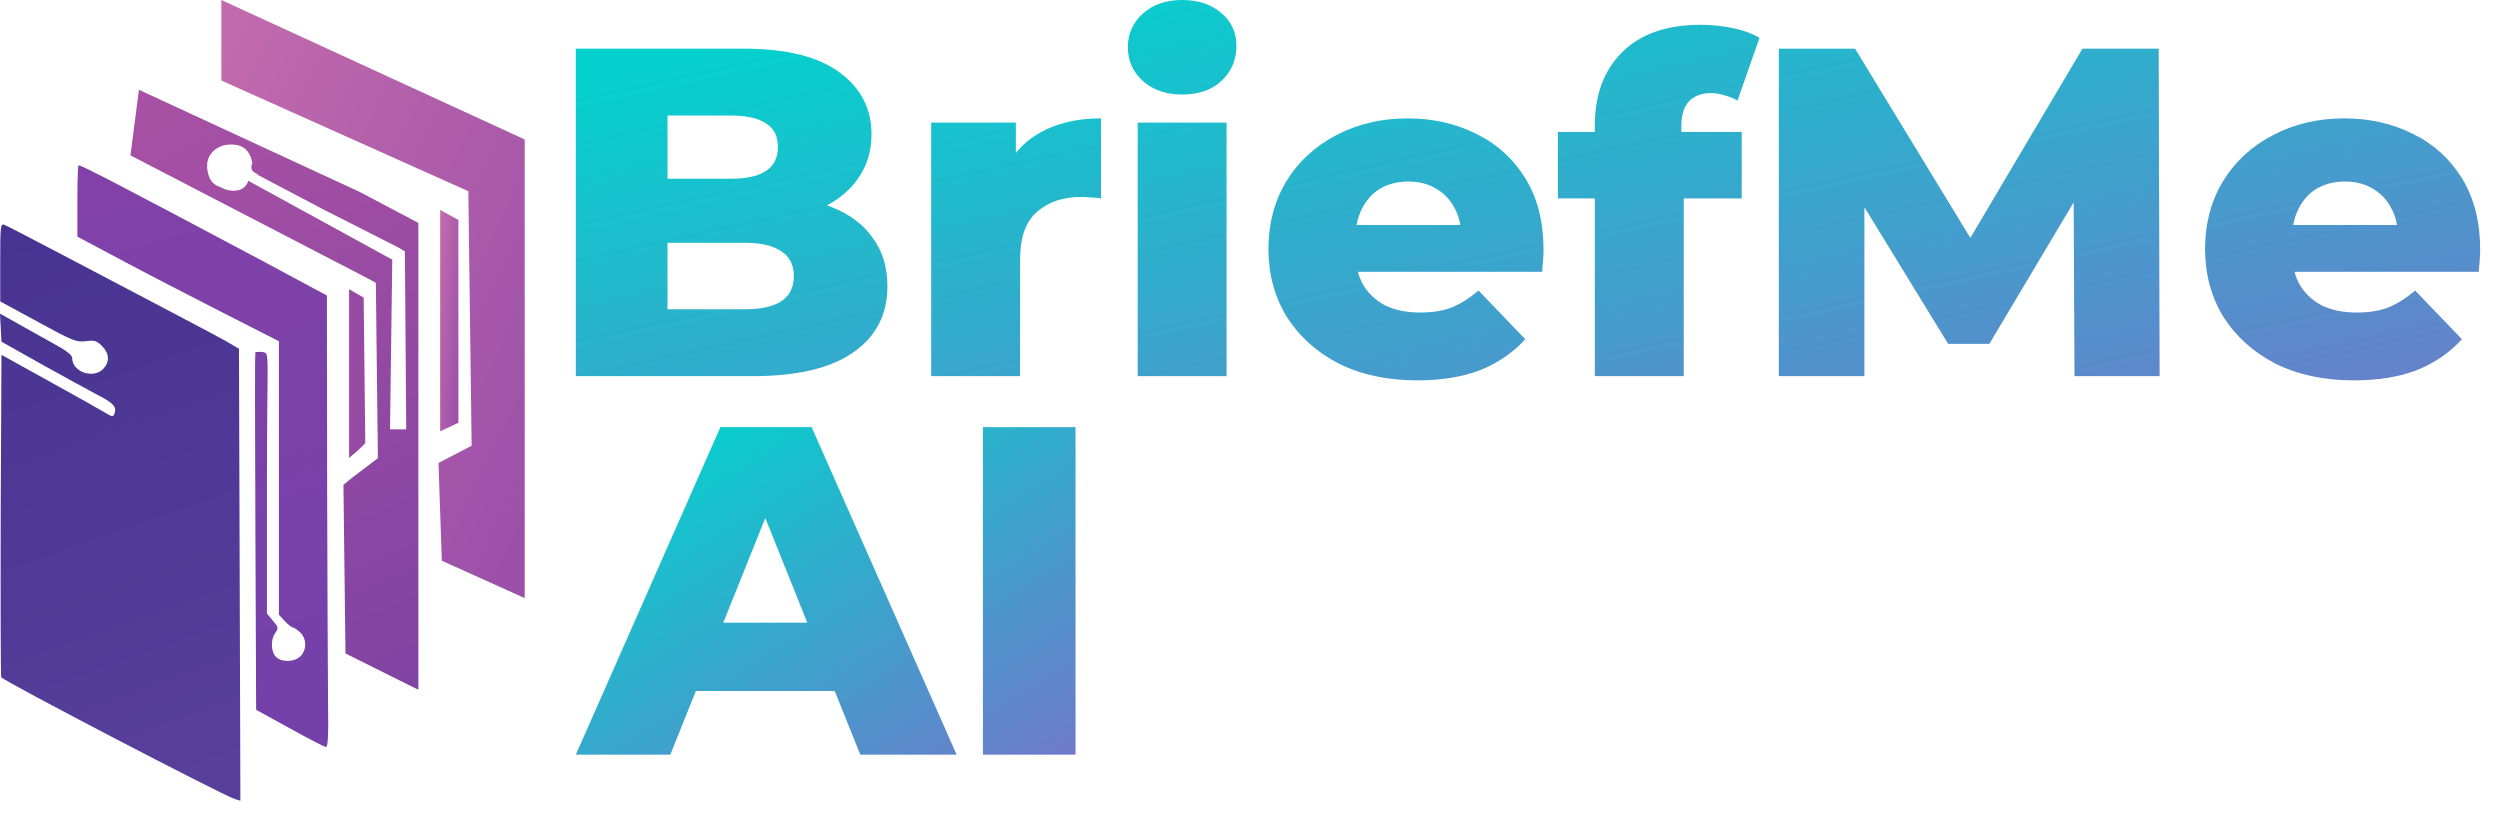 <svg width="88" height="29" viewBox="0 0 88 29" fill="none" xmlns="http://www.w3.org/2000/svg">
<path d="M2.724 7.073V8.329L4.227 9.13C5.046 9.568 6.642 10.394 7.766 10.967L9.818 12.012V16.826V21.639L10.029 21.867C10.139 21.985 10.265 22.086 10.308 22.086C10.341 22.086 10.46 22.162 10.561 22.255C10.797 22.474 10.806 22.87 10.578 23.098C10.358 23.317 9.894 23.317 9.708 23.115C9.531 22.921 9.522 22.516 9.691 22.28C9.809 22.111 9.801 22.078 9.607 21.85L9.396 21.597V17.113C9.396 12.931 9.478 12.525 9.343 12.424C9.258 12.364 9.037 12.392 8.994 12.392C8.961 12.392 8.982 15.224 8.99 18.689L9.016 24.986L10.198 25.635C10.848 25.998 11.422 26.293 11.473 26.293C11.541 26.301 11.566 25.896 11.549 24.927C11.541 24.177 11.524 20.602 11.515 16.978L11.507 10.402L9.168 9.146C4.362 6.592 2.876 5.817 2.766 5.817C2.741 5.817 2.724 6.381 2.724 7.073Z" fill="url(#paint0_linear_5570_11659)"/>
<path d="M0.008 9.236V10.61L1.343 11.335C2.559 12.001 2.694 12.052 3.023 12.009C3.319 11.967 3.403 11.993 3.589 12.178C3.851 12.439 3.868 12.734 3.64 12.979C3.294 13.35 2.542 13.097 2.542 12.608C2.542 12.498 2.348 12.347 1.883 12.094C1.529 11.891 0.954 11.579 0.617 11.386L0 11.04L0.025 11.529L0.051 12.026L1.444 12.81C2.213 13.24 3.099 13.721 3.412 13.889C3.995 14.184 4.121 14.328 4.028 14.564C3.986 14.682 3.944 14.673 3.708 14.53C3.555 14.437 2.669 13.94 1.74 13.426L0.051 12.49L0.025 18.121C0.017 21.215 0.025 23.786 0.042 23.837C0.084 23.954 7.854 28.001 8.268 28.127L8.462 28.186L8.437 20.229L8.412 12.279L8.158 12.127C8.023 12.035 7.145 11.571 6.216 11.082C5.287 10.593 3.572 9.691 2.415 9.084C1.25 8.469 0.236 7.946 0.152 7.913C0.017 7.862 0.008 7.972 0.008 9.236Z" fill="url(#paint1_linear_5570_11659)"/>
<path d="M18.47 21.053L15.552 19.738L15.435 16.296L16.602 15.689L16.485 6.731L7.791 2.834V0L18.47 4.909V21.053Z" fill="url(#paint2_linear_5570_11659)"/>
<path d="M16.136 7.743L15.494 7.389V15.183L16.136 14.879V7.743Z" fill="url(#paint3_linear_5570_11659)"/>
<path d="M12.288 10.179L12.801 10.476L12.858 15.602L12.63 15.825L12.288 16.122V10.179Z" fill="#964AA3"/>
<path d="M4.89 3.161L12.66 6.755L14.727 7.847V24.278L14.513 24.174L12.161 23.002L12.089 17.065L12.374 16.831L13.301 16.128L13.23 9.957L12.945 9.8L4.592 5.469L4.89 3.161ZM7.884 5.113C7.504 5.217 7.1 5.582 7.385 6.285L7.474 6.417L7.599 6.519L7.955 6.676C8.335 6.78 8.644 6.676 8.739 6.363L13.586 9.019L13.808 9.136L13.729 15.112H14.156H14.299L14.252 8.851L14.014 8.707L11.37 7.366L10.229 6.765L9.089 6.164C9.089 6.086 8.739 6.087 8.882 5.738C8.787 5.217 8.454 5.009 7.884 5.113Z" fill="url(#paint4_linear_5570_11659)"/>
<path d="M82.855 13.389C81.801 13.389 80.879 13.191 80.088 12.796C79.309 12.39 78.7 11.841 78.26 11.149C77.832 10.446 77.618 9.65 77.618 8.761C77.618 7.872 77.827 7.081 78.244 6.39C78.672 5.687 79.26 5.144 80.006 4.759C80.753 4.364 81.593 4.167 82.526 4.167C83.404 4.167 84.206 4.348 84.93 4.71C85.655 5.061 86.231 5.583 86.659 6.274C87.088 6.966 87.302 7.806 87.302 8.794C87.302 8.904 87.296 9.03 87.285 9.173C87.274 9.316 87.263 9.447 87.252 9.568H80.187V7.921H85.589L84.403 8.382C84.414 7.976 84.337 7.625 84.173 7.328C84.019 7.032 83.799 6.801 83.514 6.637C83.239 6.472 82.915 6.39 82.542 6.39C82.169 6.39 81.84 6.472 81.554 6.637C81.28 6.801 81.066 7.037 80.912 7.345C80.758 7.641 80.681 7.993 80.681 8.399V8.876C80.681 9.316 80.769 9.694 80.945 10.013C81.131 10.331 81.395 10.578 81.735 10.754C82.076 10.918 82.482 11.001 82.954 11.001C83.393 11.001 83.766 10.941 84.074 10.82C84.392 10.688 84.705 10.49 85.013 10.227L86.659 11.94C86.231 12.412 85.704 12.774 85.078 13.027C84.453 13.268 83.712 13.389 82.855 13.389Z" fill="url(#paint5_linear_5570_11659)"/>
<path d="M62.614 13.241V1.713H65.298L70.074 9.552H68.658L73.302 1.713H75.986L76.019 13.241H73.022L72.989 6.274H73.499L70.025 12.104H68.575L65.002 6.274H65.627V13.241H62.614Z" fill="url(#paint6_linear_5570_11659)"/>
<path d="M56.138 13.241V4.414C56.138 3.338 56.456 2.481 57.093 1.844C57.741 1.197 58.663 0.873 59.859 0.873C60.244 0.873 60.623 0.911 60.996 0.988C61.369 1.065 61.682 1.18 61.934 1.334L61.16 3.541C61.029 3.464 60.881 3.403 60.716 3.36C60.551 3.305 60.386 3.277 60.222 3.277C59.892 3.277 59.635 3.376 59.448 3.574C59.272 3.76 59.184 4.051 59.184 4.446V5.089L59.267 6.39V13.241H56.138ZM54.837 6.983V4.644H61.309V6.983H54.837Z" fill="url(#paint7_linear_5570_11659)"/>
<path d="M49.886 13.389C48.832 13.389 47.91 13.191 47.12 12.796C46.34 12.39 45.731 11.841 45.292 11.149C44.863 10.446 44.649 9.65 44.649 8.761C44.649 7.872 44.858 7.081 45.275 6.39C45.703 5.687 46.291 5.144 47.037 4.759C47.784 4.364 48.624 4.167 49.557 4.167C50.435 4.167 51.237 4.348 51.961 4.71C52.686 5.061 53.262 5.583 53.69 6.274C54.119 6.966 54.333 7.806 54.333 8.794C54.333 8.904 54.327 9.03 54.316 9.173C54.305 9.316 54.294 9.447 54.283 9.568H47.218V7.921H52.62L51.434 8.382C51.445 7.976 51.368 7.625 51.204 7.328C51.05 7.032 50.83 6.801 50.545 6.637C50.27 6.472 49.947 6.39 49.573 6.39C49.2 6.39 48.871 6.472 48.585 6.637C48.311 6.801 48.097 7.037 47.943 7.345C47.789 7.641 47.712 7.993 47.712 8.399V8.876C47.712 9.316 47.8 9.694 47.976 10.013C48.163 10.331 48.426 10.578 48.766 10.754C49.107 10.918 49.513 11.001 49.985 11.001C50.424 11.001 50.797 10.941 51.105 10.82C51.423 10.688 51.736 10.49 52.044 10.227L53.69 11.94C53.262 12.412 52.735 12.774 52.109 13.027C51.484 13.268 50.743 13.389 49.886 13.389Z" fill="url(#paint8_linear_5570_11659)"/>
<path d="M40.047 13.241V4.315H43.176V13.241H40.047ZM41.611 3.327C41.04 3.327 40.579 3.167 40.228 2.849C39.877 2.531 39.701 2.135 39.701 1.663C39.701 1.191 39.877 0.796 40.228 0.478C40.579 0.159 41.04 0 41.611 0C42.182 0 42.643 0.154 42.995 0.461C43.346 0.758 43.522 1.142 43.522 1.614C43.522 2.108 43.346 2.52 42.995 2.849C42.654 3.167 42.193 3.327 41.611 3.327Z" fill="url(#paint9_linear_5570_11659)"/>
<path d="M32.778 13.241V4.315H35.758V6.917L35.314 6.176C35.577 5.506 36.005 5.006 36.598 4.677C37.191 4.337 37.91 4.167 38.755 4.167V6.983C38.613 6.961 38.486 6.95 38.377 6.95C38.278 6.939 38.168 6.933 38.047 6.933C37.411 6.933 36.895 7.109 36.499 7.46C36.104 7.801 35.907 8.36 35.907 9.14V13.241H32.778Z" fill="url(#paint10_linear_5570_11659)"/>
<path d="M20.269 13.241V1.713H26.165C27.68 1.713 28.811 1.993 29.557 2.553C30.304 3.102 30.677 3.826 30.677 4.726C30.677 5.319 30.518 5.841 30.199 6.291C29.892 6.73 29.453 7.081 28.882 7.345C28.322 7.597 27.652 7.724 26.873 7.724L27.202 6.933C28.015 6.933 28.723 7.059 29.326 7.312C29.93 7.554 30.397 7.91 30.726 8.382C31.067 8.844 31.237 9.409 31.237 10.079C31.237 11.078 30.831 11.857 30.018 12.417C29.217 12.966 28.042 13.241 26.494 13.241H20.269ZM23.497 10.886H26.23C26.79 10.886 27.213 10.792 27.498 10.606C27.795 10.408 27.943 10.112 27.943 9.716C27.943 9.321 27.795 9.03 27.498 8.844C27.213 8.646 26.79 8.547 26.23 8.547H23.266V6.291H25.736C26.285 6.291 26.697 6.198 26.972 6.011C27.246 5.824 27.383 5.544 27.383 5.171C27.383 4.798 27.246 4.523 26.972 4.348C26.697 4.161 26.285 4.068 25.736 4.068H23.497V10.886Z" fill="url(#paint11_linear_5570_11659)"/>
<path d="M34.599 26.564V15.036H37.859V26.564H34.599Z" fill="url(#paint12_linear_5570_11659)"/>
<path d="M20.269 26.564L25.358 15.036H28.569L33.674 26.564H30.282L26.296 16.633H27.581L23.595 26.564H20.269ZM23.052 24.324L23.892 21.919H29.524L30.364 24.324H23.052Z" fill="url(#paint13_linear_5570_11659)"/>
<defs>
<linearGradient id="paint0_linear_5570_11659" x1="7.139" y1="5.817" x2="13.407" y2="27.635" gradientUnits="userSpaceOnUse">
<stop stop-color="#8141A8"/>
<stop offset="1" stop-color="#7141A9"/>
</linearGradient>
<linearGradient id="paint1_linear_5570_11659" x1="1.045" y1="7.903" x2="8.463" y2="29.06" gradientUnits="userSpaceOnUse">
<stop stop-color="#473391"/>
<stop offset="1" stop-color="#59409C"/>
</linearGradient>
<linearGradient id="paint2_linear_5570_11659" x1="8.254" y1="-1.25232e-06" x2="25.566" y2="8.229" gradientUnits="userSpaceOnUse">
<stop stop-color="#C26BAC"/>
<stop offset="1" stop-color="#984DA9"/>
</linearGradient>
<linearGradient id="paint3_linear_5570_11659" x1="15.522" y1="7.389" x2="16.79" y2="7.487" gradientUnits="userSpaceOnUse">
<stop stop-color="#C26BAC"/>
<stop offset="1" stop-color="#984DA9"/>
</linearGradient>
<linearGradient id="paint4_linear_5570_11659" x1="5.352" y1="3.161" x2="15.045" y2="25.113" gradientUnits="userSpaceOnUse">
<stop stop-color="#A851A4"/>
<stop offset="1" stop-color="#7F42A2"/>
</linearGradient>
<linearGradient id="paint5_linear_5570_11659" x1="42.918" y1="-2.294" x2="51.877" y2="38.348" gradientUnits="userSpaceOnUse">
<stop stop-color="#04D1CD"/>
<stop offset="1" stop-color="#AA49CA"/>
</linearGradient>
<linearGradient id="paint6_linear_5570_11659" x1="42.918" y1="-2.294" x2="51.877" y2="38.348" gradientUnits="userSpaceOnUse">
<stop stop-color="#04D1CD"/>
<stop offset="1" stop-color="#AA49CA"/>
</linearGradient>
<linearGradient id="paint7_linear_5570_11659" x1="42.918" y1="-2.294" x2="51.877" y2="38.348" gradientUnits="userSpaceOnUse">
<stop stop-color="#04D1CD"/>
<stop offset="1" stop-color="#AA49CA"/>
</linearGradient>
<linearGradient id="paint8_linear_5570_11659" x1="42.918" y1="-2.294" x2="51.877" y2="38.348" gradientUnits="userSpaceOnUse">
<stop stop-color="#04D1CD"/>
<stop offset="1" stop-color="#AA49CA"/>
</linearGradient>
<linearGradient id="paint9_linear_5570_11659" x1="42.918" y1="-2.294" x2="51.877" y2="38.348" gradientUnits="userSpaceOnUse">
<stop stop-color="#04D1CD"/>
<stop offset="1" stop-color="#AA49CA"/>
</linearGradient>
<linearGradient id="paint10_linear_5570_11659" x1="42.918" y1="-2.294" x2="51.877" y2="38.348" gradientUnits="userSpaceOnUse">
<stop stop-color="#04D1CD"/>
<stop offset="1" stop-color="#AA49CA"/>
</linearGradient>
<linearGradient id="paint11_linear_5570_11659" x1="42.918" y1="-2.294" x2="51.877" y2="38.348" gradientUnits="userSpaceOnUse">
<stop stop-color="#04D1CD"/>
<stop offset="1" stop-color="#AA49CA"/>
</linearGradient>
<linearGradient id="paint12_linear_5570_11659" x1="26.933" y1="12.907" x2="41.218" y2="35.775" gradientUnits="userSpaceOnUse">
<stop stop-color="#04D1CD"/>
<stop offset="1" stop-color="#AA49CA"/>
</linearGradient>
<linearGradient id="paint13_linear_5570_11659" x1="26.933" y1="12.907" x2="41.218" y2="35.775" gradientUnits="userSpaceOnUse">
<stop stop-color="#04D1CD"/>
<stop offset="1" stop-color="#AA49CA"/>
</linearGradient>
</defs>
</svg>
